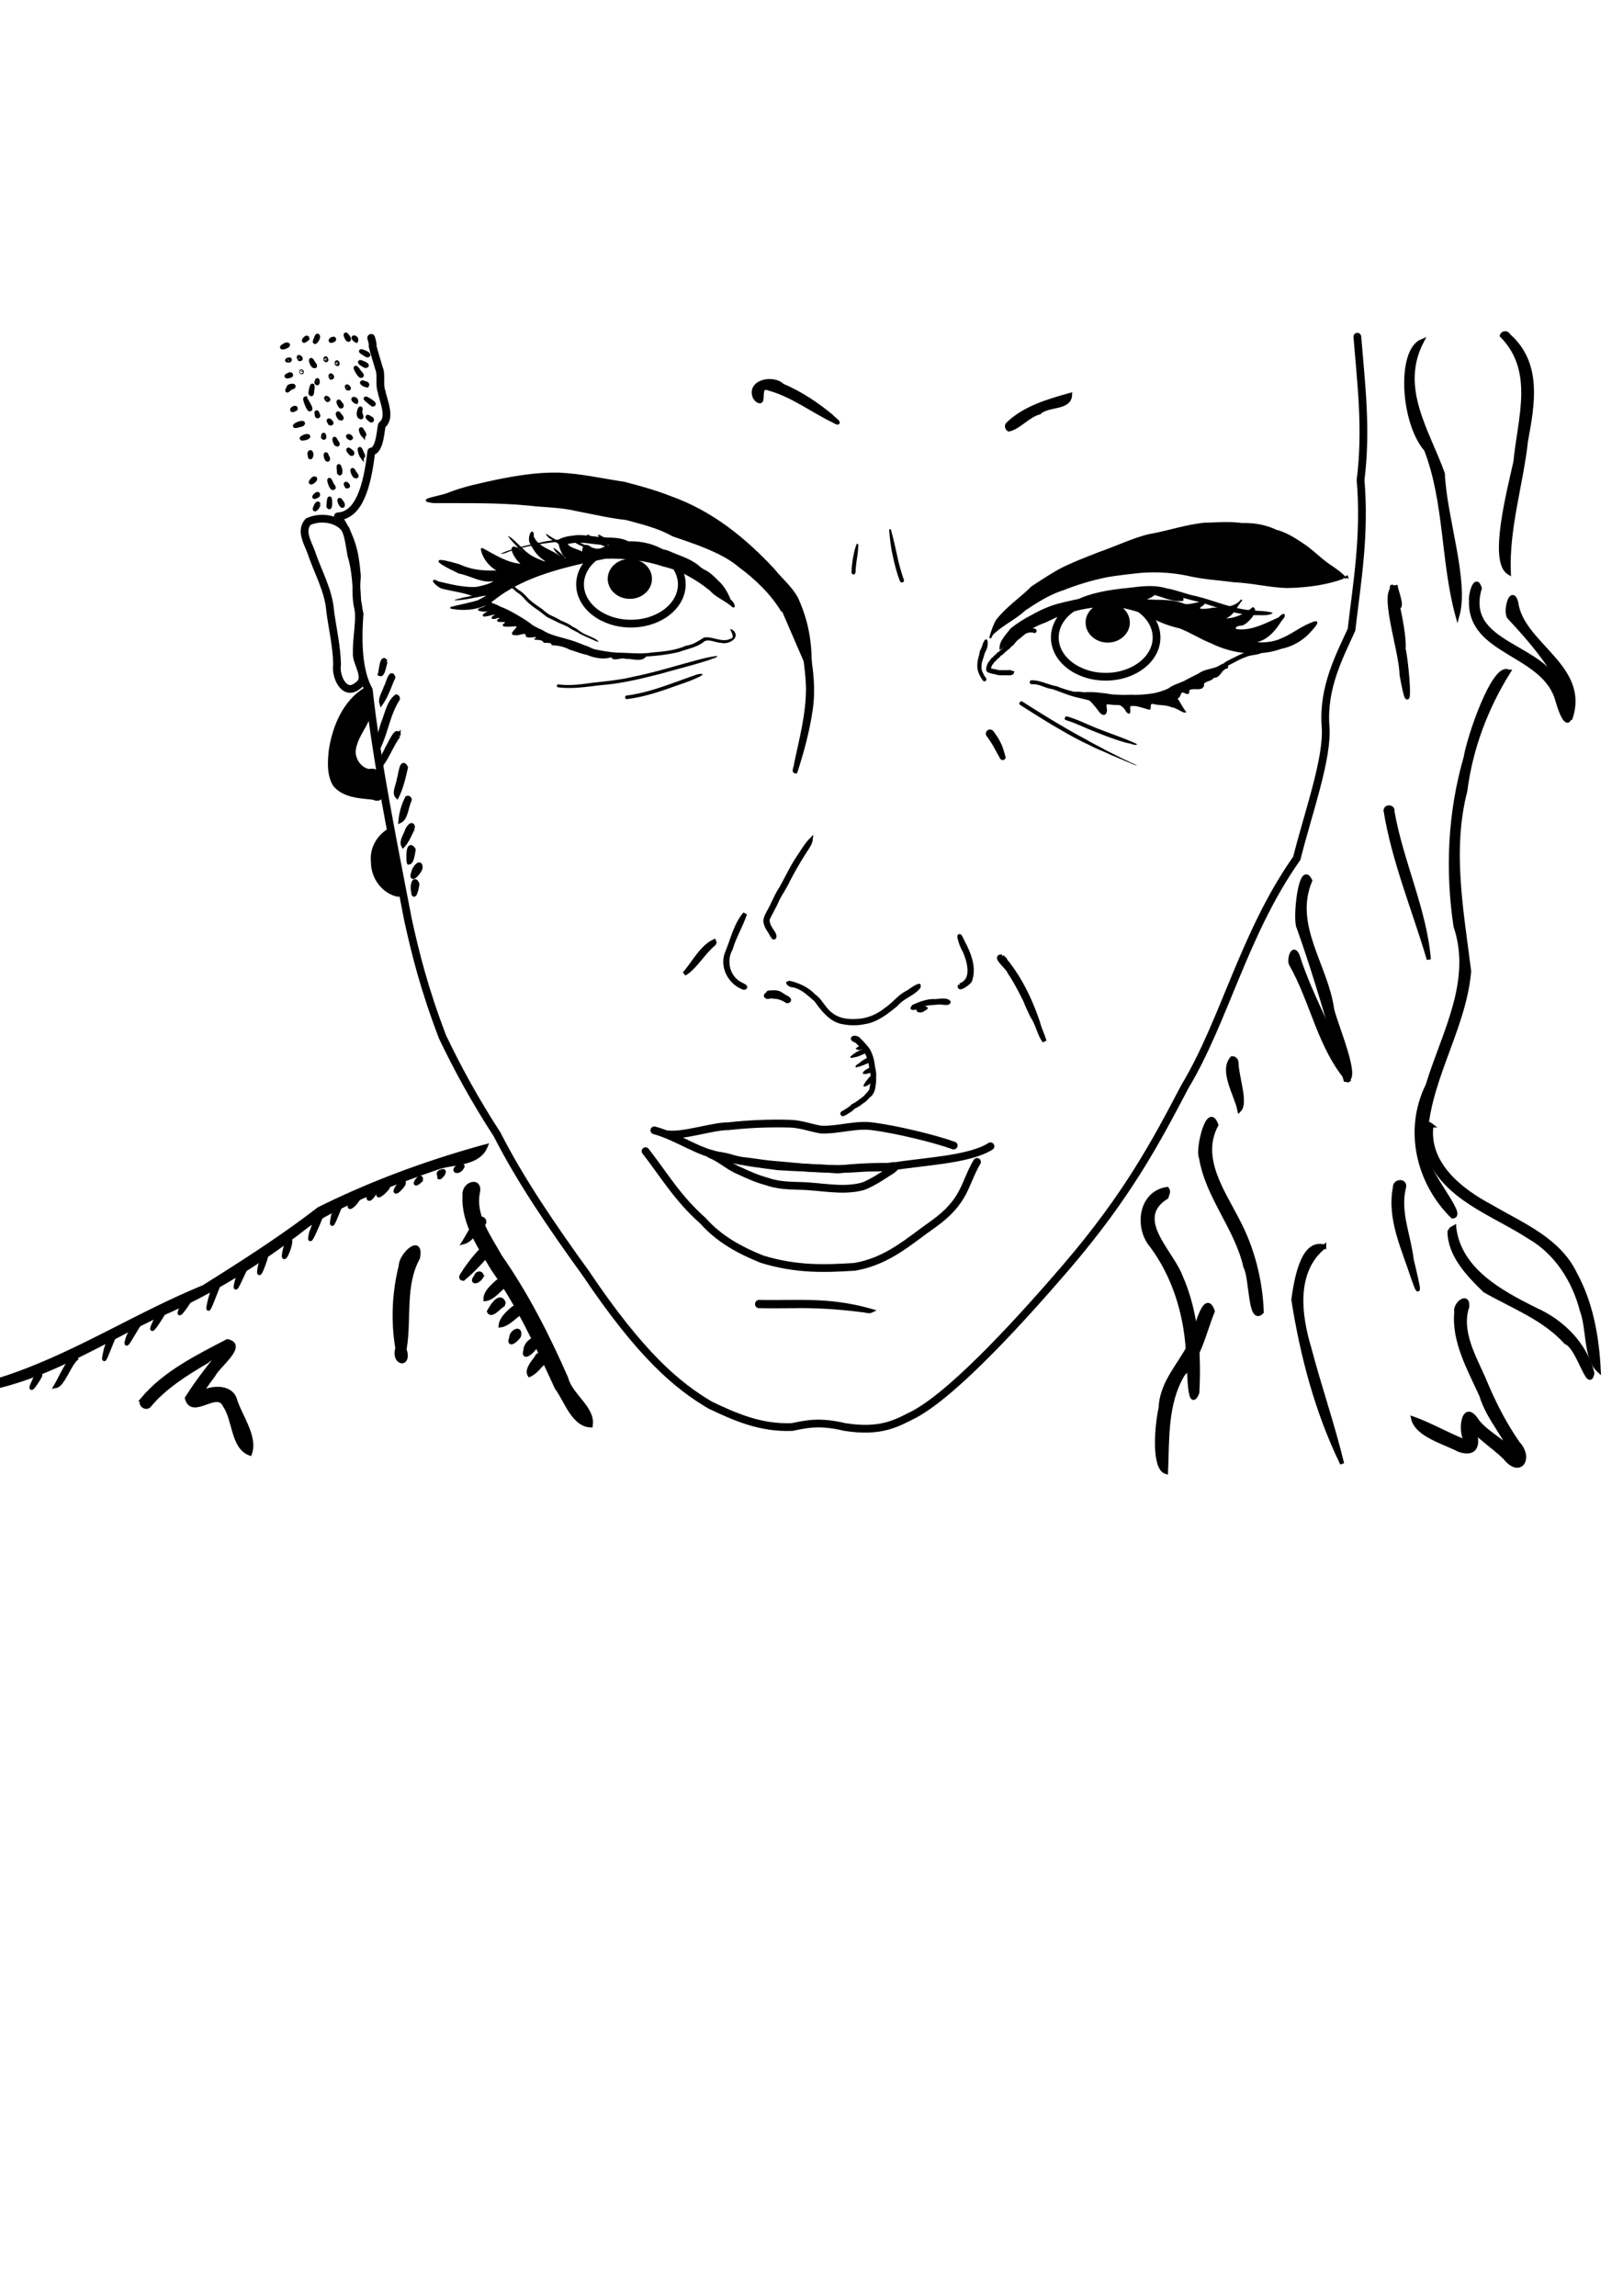 <svg xmlns="http://www.w3.org/2000/svg" width="210mm" height="297mm" viewBox="0 0 744.094 1052.362"><g transform="matrix(1.004 0 0 1.004 -2.289 -111.343)"><path d="M227.632 384.69c-5.438 4.275-12.996 5.06-19.636 3.703 4.104-1.09 8.451-1.829 12.568-3.095 9.622-4.764 1.155-2.926-2.556-2.634-4.065-1.539-8.635-2.102-12.884-3.12-2.488-.022-7.624-5.478-2.801-2.885 5.188 1.258 12.234 2.996 17.56 2.534 2.27-.367 8.5-1.874 8.222-3.469-5.463 1.468-10.846-2.362-16.18-3.303-20.403-9.798.042-3.556.042-3.556 6.436 2.913 11.953 3.104 18.86 2.73-3.83-.806-7.994-5.782-8.633-9.985-.302-1.324 11.476 7.771 19.046 6.943-2.84-.709-8.147-10.287-2.503-7.091 4.027 3.622 9.693 7.076 13.64 5.827-3.703-1.821-5.833-4.66-7.716-8.352-1.559-1.981 1.17-8.252 1.03-2.93 2.327 5.23 8.892 6.26 11.727 8.885 1.574.775 6.471 2.884 2.702-.021-1.783-1.997-5.198-11.929 1.569-4.91 1.715 2.141 5.35 1.892 6.898 3.65-.308-1.742-.03-4.84 2.923-3.052 2.713 3.173 8.656-.74 13.708-.502 7.4-.239 14.855.499 21.961 2.53 4.504 2.113 9.582 3.376 13.494 6.446 2.667 2.353 5.637 4.426 8.486 6.51 3.073 2.348 5 5.671 6.445 9.243 1.849 1.327 2.918 4.804.3 2.135-3.012-2.34-6.72-3.753-9.302-6.709-6.286-5.04-13.366-9.2-21.3-10.98-8.546-2.9-17.646-3.864-26.605-3.592-18.594 3.697-37.553 8.166-51.065 19.05z" fill-rule="evenodd" stroke="#000" stroke-width=".713"/><ellipse ry="17.908" rx="23.232" cy="377.718" cx="290.387" fill="none" stroke="#000" stroke-width="3.538"/><ellipse ry="8.784" rx="9.746" cy="375.175" cx="289.889" style="isolation:auto;mix-blend-mode:normal;solid-color:#000;solid-opacity:1" color="#000" overflow="visible" fill-rule="evenodd" stroke="#000" stroke-width=".713"/><path d="M230.993 363.617c6.628-2.917 13.842-4.048 20.854-5.65 9.262-1.34 18.682-2.166 28.032-1.223 7.325.366 14.324 2.785 21.463 4.252 4.33 1.387 8.529 3.167 12.838 4.643 3.455 1.251 6.417 3.403 9.559 5.243 2.468 1.042 4.938 3.435 6.413 5.063-1.278 2.668-3.727-2.732-5.834-3.157-4.065-2.157-7.738-5.05-12.167-6.49-5.123-1.578-9.902-4.173-15.235-5.043-6.236-1.456-12.43-3.319-18.88-3.529-6.735-.6-13.512-.212-20.218.474-6.607.517-13.14 1.753-19.561 3.39-2.186.196-6.062 2.69-7.264 2.027z"/><path d="M286.44 360.514c-3.93-.661-7.82-2.235-10.899-4.762-1.01-1.997 2.964.871 3.735 1.163 2.361 1.316 4.974 2.079 7.591 2.672.485.315.105 1.083-.428.927zM280.073 360.968c-3.352-1.21-6.845-2.61-9.414-5.146-1.38-2.508 2.466.82 3.332 1.18 1.96 1.627 5.394 1.823 6.784 3.666-.092.3-.44.412-.702.3zM277.313 362.864c-3.714.022-7.208-1.699-10.549-3.158-1.282-.625-4.555-2.557-3.777-3.637 4.027 2.921 8.725 4.96 13.639 5.787.727-.37 1.861.713.687 1.008zM268.942 364.201c-5.226-2.113-10.618-4.061-15.31-7.239-1.254-.68-3.448-3.604-.647-1.514 5.07 3.352 10.773 5.533 16.362 7.842.645.235.205 1.231-.405.911zM260.087 367.169c-1.415-2.223-4.49-3.88-5.13-6.248 2.386 1.545 4.77 3.56 6.142 6.028-.064.492-.765.628-1.012.22zM225.116 382.641c-5.143.741-10.188 2.365-15.414 2.358.8-.683 2.665-.724 3.785-1.223 3.911-.699 7.787-1.686 11.732-2.145.699.024.589 1.127-.103 1.01zM250.686 368.432c-2.68-1.077-5.465-2.056-7.777-3.84-2.414-1.825-4.425-4.105-6.536-6.255.477.432-.378-.523-.527-.657-.545-.36-.766-1.064-1.019-1.294-.339-.102-.74-.896-.122-.68.219.147.751.832.573.457.774.357 1.248 1.096 1.94 1.56.167.143.994.967 1.405 1.346 2.271 2.16 4.44 4.536 7.258 5.996 1.624.857 3.353 1.48 5.045 2.181.964.15.712 1.57-.24 1.186z"/><path d="M359.422 390.056c-4.91-8.255-12.594-15.454-19.567-20.513-7.85-6.919-22.608-11.404-30.368-14.113-6.487-3.73-14.004-5.482-21.21-7.466-7.586-.816-14.977-2.603-22.477-4.02-7.23-1.776-14.73-1.711-22.07-2.558-14.382-1.411-28.904-1.062-43.363-1.135-9.42-1.036 3.75-2.628 6.975-4.185 6.888-2.712 14.08-4.138 21.288-5.74 9.522-1.939 19.172-3.522 28.888-3.286 10.005.41 19.813 2.702 29.738 4.158 7.126 1.861 14.382 3.842 21.166 6.537 18.922 6.683 34.038 19.044 47.125 33.066 3.615 4.566 8.146 8.095 10.885 13.324 5.585 12.345 6.555 22.776 6.066 36.18" fill-rule="evenodd" stroke="#000" stroke-width=".713"/><path d="M235.539 377.083c1.31 1.224 2.554 2.608 4.118 3.498 1.505 1.035 2.771 2.353 3.967 3.716 1.717 1.547 3.593 2.897 5.505 4.195 1.643 1.089 2.99 2.624 4.818 3.415 1.496.682 2.99 1.383 4.39 2.253 1.872.842 3.832 1.575 5.429 2.9 1.854.647 3.174 2.176 4.94 3.005 2.118 1.19 4.562 1.77 6.5 3.302 1.276 1.168-1.512-.043-2.042-.295-1.959-.939-3.988-1.71-5.919-2.709-1.63-1.141-3.552-1.76-5.149-2.934-1.812-1.166-3.936-1.702-5.795-2.784a167.74 167.74 0 01-4.209-2.026c-1.88-1.403-3.666-2.933-5.659-4.188-1.647-1.277-3.342-2.543-4.685-4.146-1.043-1.34-2.45-2.364-3.844-3.312-.95-1.302-3.627-2.2-3.29-3.935.25-.26.697-.229.925.045z"/><path d="M226.193 385.088c2.407 3.441 5.55 6.196 9.2 8.248 7.734 5.498 16.84 8.605 25.872 11.216 7.572 1.546 15.067 3.782 22.8 4.321 5.378.025 10.77.805 16.117-.088 5.203-.419 10.584-.95 15.393-3.094 3.235-.389 5.61-2.181 8.23-3.739 4.02-.641 7.974 2.489 11.954.621 3.439-.634-2.503-6.334 1.437-3.809 3.43 3.511-2.532 6.66-5.768 5.61-2.62.004-6.122-2.368-8.224-.066-3.179 2.266-7.112 2.85-10.708 4.217-5.995 1.48-12.18 1.995-18.321 2.29-6.782-.336-13.668-.074-20.276-1.923-6.787-1.351-13.618-2.673-20.129-5.056-7.608-2.38-14.85-5.954-21.287-10.668-2.87-1.963-6.703-4.939-7.28-8.198.3-.279.767-.178.99.118z"/><path d="M296.936 409.74c-2.742.83-5.562.486-8.308.19-2.74-.465-5.547-.119-8.311-.521-3.212-.44-6.377-1.313-9.245-2.862-2.954-1.027-5.84-2.358-8.929-3.224-4.168-1.293-8.632-2.01-12.34-4.452-1.998-.906-4.112-1.758-5.8-3.275a76.396 76.396 0 00-6.512-4.063c-2.156-1.251-4.298-2.382-6.622-3.246-2.348-1.196-5.14-2.873-7.05-.353-1.14.88-4.895 1.253-1.51 1.756 1.51.31 4.26-.37 4.89-.55-1.1.858-4.575 2.212-4.06 2.868 1.82.219 5.7-1.623 6.151-.586-1.264.597-3.784 2.123-.726 1.623 1.114-.664 3.956-.301 1.59.681-2.64 1.654 5.676-.25 2.375 2.197-1.722 1.161 3.63.668 4.702.586 4.345-.247-3.543 4.203.258 4.012 1.9.486 5.27-1.951 5.221.783 1.386 1.015 6.816-1.052 4.14 1.323 1.504.227 2.974-.131 3.903 1.34 1.624.3 3.333-.326 3.742 1.162 2.845.138 5.658.755 8.12 2.086 2.628.732 5.052 1.822 7.694 2.312 3.514 1.477 7.626 2.262 11.325 1.028.527 2.285 4.381-.1 6.343.825 2.838-.231 6.597 1.46 8.818-.61.049-.343.092-.687.14-1.03zM615.72 374.79c-8.21 2.977-17.08 4.049-25.793 4.22-8.093-.264-15.999-2.281-24.087-2.609-6.855-.937-13.739-1.284-20.499-2.82-7.281-1.6-14.809-2.053-22.25-1.462-5.08.514-10.168 1.112-15.2 1.94a116.725 116.725 0 00-19.991 5.93c-6.33 1.982-12.209 5.705-17.734 9.414-4.556 4.227-10.412 6.774-14.835 11.192-2.37 5.068.77-4.674 2.146-6.517 4.507-5.826 10.8-9.943 15.958-15.107 4.197-2.795 8.5-5.593 12.93-8.079 5.842-2.986 11.932-5.26 17.978-7.658 7.549-2.595 14.671-6.083 22.441-8.083 8.524-1.45 16.813-4.35 25.441-5.235 5.715-.14 11.436-.642 17.145.14 5.365-.158 10.755.747 15.554 3.022 4.899 1.299 8.84 3.92 12.949 6.683 4.113 2.826 7.313 6.266 11.532 9.162 2.67 1.774 5.845 4.032 7.16 5.782 1.754-1.823.174.3 1.457-.09" fill-rule="evenodd" stroke="#000" stroke-width=".713"/><path d="M451.048 421.508c-1.08-1.575-2.03-3.297-2.396-5.188-.244-1.916.018-3.869.566-5.712.33-1.125.354-2.346.958-3.38.538-.977.743-2.084 1.189-3.102.345-.516.659-1.53 1.454-1.252.566.401.455 1.266.484 1.903-.018 1.064-.222 2.127-.735 3.068-.361.73-.753 1.454-.892 2.266a63.414 63.414 0 01-.812 2.545c-.296.988-.41 2.013-.397 3.042-.008 1.24.621 2.371 1.185 3.437.285.73 1.132 1.283 1.043 2.12-.133.707-1.166.954-1.579.345l-.068-.092z"/><path d="M459.048 407.039c3.082-1.34 5.596-4.866 9.093-6.678 3.848-1.866 7.188-4.144 11.318-5.515 3.426-1.601 5.33-2.715 9.16-3.87 6.093-2.236 12.657-3.261 19.11-3.52 6.068-.113 11.948 1.728 17.631 3.563 4.78 3.03 10.127 5.194 15.73 6.456 4.92 1.885 9.333 4.838 14.248 6.752 5.306 2.626 11.023 4.21 16.923 4.62 5.035.174 10.148-.282 14.885-2.023 4.523-.878 8.653-3.1 12.038-6.216 1.833-2.035 7.815-7.93 1.471-4.909-4.807 1.966-8.743 5.281-13.55 7.137-3.458 1.695-10.02 2.222-12.107 1.172 5.746-.94 9.247-5.17 12.226-9.85 2.45-2.56 1.487-3.807-.802-1.127-5.576 2.478-11.348 5.688-17.6 5.593-4.308.139-2.89-2.476.557-2.475 2.5-.684 7.449-6.38 5.078-7.678-3.418 2.729-7.461 4.894-11.941 5.104-2.243-.359-5.433-.311-1.346-.527 4.149-.581 6.035-6.298 8.136-8.247-3.182 3.957-8.671 3.768-13.247 3.896-2.3.61-9.596 1.336-4.37-1.768 2.196-2.799-6.547 1.262-9.03-.152-5.506-2.21-11.511-1.405-17.305-1.918-3.134.124 4.252-1.188 4.328-3.512 3.113-3.883-5.133 1.98-7.055 1.177-7.736.091-15.484.549-23.175 1.476-4.628.583-9.274 1.684-13.802 2.821-4.194 1.151-8.094 2.875-11.87 5.03-3.584 1.827-6.818 3.856-9.749 6.207-1.882 2.552-5.122 5.543-4.983 8.98z" fill-rule="evenodd" stroke="#000" stroke-width=".713"/><path d="M484.831 389.445c3.15-2.774 7.304-3.811 11.02-5.541 7.694-3.189 16.08-4.033 24.289-4.897 4.964-.638 10.08-.974 14.934.53 4.569.746 8.836 2.67 13.389 3.529 8.578 2.097 16.76 5.948 25.685 6.51 3.126.357 6.34.142 9.367 1.132-1.532 1.395-4.86 1.014-7.12 1.05-9.303.208-17.937-3.569-26.703-6.08-4.38-.985-8.697-2.228-12.981-3.544-3.823-.76-7.652-1.868-11.592-1.338-7.157.66-14.38 1.195-21.402 2.809-5.106 1.066-9.82 3.312-14.643 5.205-1.052.446-5.618 4.514-4.243.635z"/><ellipse cx="507.179" cy="401.965" rx="23.232" ry="17.908" fill="none" stroke="#000" stroke-width="3.538"/><ellipse style="isolation:auto;mix-blend-mode:normal;solid-color:#000;solid-opacity:1" cx="508.107" cy="395.142" rx="9.746" ry="8.784" color="#000" overflow="visible" fill-rule="evenodd" stroke="#000" stroke-width=".713"/><path d="M474.347 399.865c-.916-.339-1.751-.256-2.677-.052-.495.16-.978.354-1.393.67-.345.37-.78.632-1.154.966-.336.33-.716.604-1.097.876-.252.222-.514.43-.784.631-.237.167-.43.387-.64.586-.235.207-.441.44-.634.686-.212.292-.427.58-.653.86-.231.372-.65.541-.956.827-.218.223-.435.447-.66.664-.166.147-.275.303-.428.466-.229.269-.551.42-.833.622-.192.118-.335.292-.494.45-.236.236-.514.425-.78.628-.194.214-.397.421-.605.624-.3.298-.643.55-.995.784-.224.136-.43.284-.59.49-.232.342-.53.628-.85.885-.186.13-.371.257-.526.423-.13.16-.243.329-.38.484-.201.224-.473.36-.697.556-.068.042-.204.225-.212.236-.076.137-.19.267-.263.4.013.06-.365.498-.537.7a2.097 2.097 0 00-.246.406c-.12.217-.208.446-.292.678-.037.09-.062.205-.076.293a2.872 2.872 0 01-.12.43c.028-.128.019-.077.02.033-.004.09-.001.178.007.267.02.06.016.123.019.185.006.38-.178-.391-.258-.613-.05-.039.058.001.126.022.263.084.534.144.803.204.273.06.545.123.82.175.15.01.297.043.445.07.17.009.326.048.498.083.256.113.19.062.355.112.11.031.22.058.332.063.162.02.32.066.48.088.17.016.34.05.512.051.265-.003.53-.008.794-.006a339.761 339.761 0 001.873.001c.301.002.601-.022.902-.022.32.004.64 0 .96 0 .304-.02.57.15.857.188.21.12.06.03.438.29.532-.33.998.422.466.751-.116.671.052.412-.479.794-.401.182-.84.325-1.281.36-.32 0-.64-.004-.96 0-.302 0-.602-.025-.903-.023h-.725l-1.151.001a11.01 11.01 0 01-.903-.026 6.854 6.854 0 01-.736-.079c-.118-.02-.404-.06-.43-.098-.231-.042-.465-.08-.689-.154-.111-.032-.403-.121-.404-.158.553.076-.072.013-.197-.01-.164-.03-.258-.058-.428-.07a7.68 7.68 0 01-.993-.234c-.318-.092-.64-.167-.956-.265-.319-.113-.632-.238-.888-.47-.275-.267-.488-.625-.482-1.024.003-.06-.001-.123.018-.18.01-.103.01-.207.008-.31.01-.21.006-.424.074-.626.155-.469-.006.13.04-.067a4.16 4.16 0 01.19-.748c.111-.32.239-.632.393-.933.15-.293.318-.576.533-.826.662-.773-.087.245.237-.242.09-.174.193-.361.316-.503.188-.32.427-.6.709-.843.162-.135.335-.255.505-.378.07-.087.265-.372.405-.51.234-.24.489-.453.77-.637.219-.177.396-.402.591-.607.298-.298.609-.577.972-.795.246-.173.505-.332.713-.554.275-.267.529-.556.825-.8.187-.136.399-.235.559-.402.243-.25.49-.495.783-.689.171-.117.358-.21.514-.341.176-.182.324-.39.518-.555.26-.235.518-.474.79-.696.232-.187.49-.322.678-.545.219-.27.422-.55.628-.829.251-.328.524-.635.831-.912.27-.261.528-.54.84-.753.28-.202.54-.425.806-.645a7.78 7.78 0 00.961-.773c.427-.352.875-.674 1.274-1.06.65-.46 1.38-.759 2.145-.976 1.213-.267 2.39-.34 3.585.071 1.35.342.866 2.25-.483 1.908zM473.564 421.48c4.025.025 7.287 2.099 11.23 2.71 4.083 1.727 8.41 2.66 12.72 3.683 5.8.94 11.505 2.775 17.454 2.378 7.395.513 14.957-.14 21.91-2.825 2.531-2.366 6.59-2.949 8.075-4.448 2.28-2.373 6.217-4.142 8.613-4.985 3.372-.872 4.795-3.358 7.527-4.196.484-.752 4.152-2.383 6.42-3.546 3.677-1.738 7.994-3.391 12.076-2.708-.824 2.699-5.789 2-8.315 3.319-3.087.99-5.829 2.864-8.71 4.122-2.263 1.507-1.235-.07-2.893 1.955-2.698 2.147-6.059 2.995-9.107 4.589-2.836 1.346-4.242 3.43-5.881 4.464-3.69 1.092-6.303 4.328-10.21 4.918-6.876 2.16-14.125 2.221-21.257 1.868-6.192.141-12.134-1.86-18.102-3.221-4.254-.872-8.175-2.632-12.237-4.035-4.1-.577-5.466-2.365-9.542-2.241-1.262-.068-1.008-2.053.229-1.801z"/><path d="M490.161 427.566c2.584 1.35 6.128-.68 8.363 1.665 2.03 1.422 3.728 3.584 5.346 5.619 1.044 1.812 3.17 3.464 3.561.42-.309-2.068-.725-4.594 2.346-3.73 2.998.057 5.753 1.367 6.999 4.086 2.158 2.285.828-1.12 1.383-2.577 2.818-.75 6.13.863 8.962 1.507.7.215-.513-3.643 2.04-2.519 2.75.628 5.689.216 8.298 1.477 2.032.092 4.959 2.571 5.95 2.376-1.45-1.992-2.63-4.432-4.012-6.325 2.392-.026 1.1-4.194 4.037-2.5 1.825.847 1.496.097 1.617-1.27 2.008-1.472 5.92.57 6.687-1.908-.523-2.463 3.65-1.946 4.667-3.896 3.109.234 3.296-3.882 6.224-4.217.928-2.088-3.15-.878-4.398-.151-2.737 1.127-6.072 1.23-8.464 3.08-2.3 1.175-4.603 2.275-6.853 3.528-2.339 1.038-4.973 1.758-6.976 3.324-2.282 1.078-4.715 1.792-7.188 2.289-3.36.436-6.736.805-10.134.601-2.772.188-5.546.031-8.295-.13-4.36-.672-8.759-1.336-13.176-.997-2.317-.471-4.69-.238-6.984.248z" fill-rule="evenodd" stroke="#000" stroke-width=".713"/><path d="M257.356 423.381c5.047.63 10.11.018 15.107-.72 6.437-.713 12.906-1.303 19.215-2.845 10.891-2.191 21.453-5.69 32.218-8.383 1.978-.423 3.977-.889 5.993-1.038-.29.949-2.327 1.083-3.228 1.644-7.236 2.394-14.658 4.178-21.979 6.293-8.937 2.275-17.94 4.544-27.158 5.3-6.83.697-13.75 2.006-20.611 1.023-.664-.347-.302-1.409.443-1.274zM288.467 428.451c10.82-1.407 20.895-5.77 31.14-9.26 1.176-.656 5.439-1.206 2.337.533-4.485 2.272-9.366 3.65-14.072 5.402-6.345 2.212-12.83 4.214-19.525 4.955-.886-.198-.795-1.555.12-1.63zM489.613 438.01c5.376 1.535 10.302 4.268 15.556 6.148 5.478 2.161 11.128 3.969 16.426 6.533-.897.817-2.998-.435-4.345-.504-5.908-1.53-11.572-3.87-17.23-6.128-3.699-1.527-7.308-3.304-11.16-4.421-.833-.546-.215-1.904.753-1.628zM469.243 431.277c9.534 6.082 19.176 12.016 29.164 17.327 2.913 1.807 6.064 3.177 9.01 4.924 3.232 1.488 6.317 3.264 9.578 4.693 1.47.795 3.22 1.372 4.547 2.243-1.541-.386-3.153-1.284-4.728-1.843-2.368-.985-4.741-2.075-7.107-2.979-3.245-1.63-6.707-2.78-9.89-4.546-6.13-2.764-11.933-6.21-17.724-9.622-4.65-2.817-9.252-5.71-13.834-8.635-1.133-.604-.05-2.323.984-1.562zM391.11 372.134c.126-3.481.66-6.95 1.5-10.328.28-.846.54-1.7.836-2.54 1.298-.572.545 1.709.67 2.443-.205 2.748-.79 5.459-1.011 8.209-.221.994.128 2.176-.482 3.03-.61.531-1.627.005-1.513-.814zM413.225 376.164c-1.7-4.29-2.696-8.818-3.663-13.319a80.947 80.947 0 01-1.23-10.15c.996-.95 1.006 1.402 1.31 2.019 1.13 4.167 1.938 8.41 2.936 12.608a83.351 83.351 0 002.49 8.409c.214 1.15-1.505 1.56-1.843.433zM418.976 569.65c3.179-1.32 6.429-2.716 9.937-2.612 2.433.034 6.199-1.089 7.536 1.229-.497 2.575-3.995.904-6.01 1.304-2.58.23-5.215.202-7.602 1.374-1.588 1.205-6.87 2.051-3.861-1.295z"/><path d="M421.764 570.793c1.902-1.32 6.519-.023 2.663 1.613-1.516 1.579-5.397.49-2.663-1.613zM362.96 558.71c4.271 1.03 8.405 2.871 11.455 6.104 3.346 2.315 4.8 6.442 8.206 8.75 3.688 2.805 8.667 2.881 13.08 2.318 3.955-.59 7.575-2.319 10.666-4.828 3.556-2.332 6.043-5.977 9.926-7.844 1.69-.985 7.46-5.715 6.278-1.27-2.743 3.566-7.482 4.671-10.334 8.129-4.522 3.713-9.327 7.6-15.313 8.455-3.678.764-7.599.582-11.237-.31-5.155-1.543-8.483-6.087-11.515-10.222-2.995-2.49-5.792-5.425-9.76-6.3-1.987.146-5.057-2.708-1.452-2.982zM386.682 618.258c1.63-.927 3.296-1.858 4.598-3.233.917-.454 2.176-1.127 3.226-2.066.936-.557 2.23-1.664 2.497-1.91.74-1.147 2.145-1.821 2.342-3.315.275-1.485.508-2.971.416-4.492.09-1.551-.099-3.064-.498-4.555-.37-2.186-.759-4.402-1.79-6.396-.53-1.365-1.789-2.21-2.498-3.45-.463-.276-1.91-1.58-2.413-2.526.258.591.922.954-.038.47-.552-.139-2.567-1.203-1.347-2.482.624-.914 2.678-.407 2.718-.185.912.076 1.492 1.295 1.564 1.145 1.156 1.095 2.166 2.298 3.214 3.497 1.921 2.516 2.764 5.677 3.144 8.774.19 1.562.734 3.079.554 4.673-.054 1.302.11 2.988-.257 4.062-.106 2.039-.752 4.224-2.45 5.5-.666.535-1.786 2.142-3.18 2.798a16.012 16.012 0 01-3.887 2.483c.112-.009-1.6 1.535-2.409 1.918-1.185.571-3.163 2.6-4.117.74-.213-.56.089-1.19.611-1.45z"/><path d="M395.081 590.256c-.842.113-2.948-.281-1.416-1.154.58-.336 1.288-1.059 1.934-.406.52.511.218 1.465-.518 1.56z"/><path d="M398.285 591.495c-2.093.675-3.975 1.993-6.216 2.194-.846.442-2.398.09-1.005-.739 1.451-1.377 3.21-2.367 5.11-2.981.987-.794 3.357-.936 2.824.915-.13.298-.41.509-.713.61zM399.864 595.634c-2.117 1.186-4.428 2.114-6.786 2.627-.657-1.039 1.591-1.765 2.193-2.548 1.276-.91 2.617-1.84 4.14-2.257 1.229-.08 1.622 1.744.453 2.178zM401.31 603.939c-1.149 1.261-2.386 2.583-4.108 2.999-1.523.247.225-1.846.563-2.421.856-.996 2.356-3.647 3.731-1.92.252.428.14.985-.187 1.342zM400.44 600.385c-1.259.534-2.776 1.046-4.095.8-.296-1.313 1.803-2.094 2.788-2.756 1.499-1.146 3.097 1.161 1.306 1.956z"/><path d="M341.94 561.87c-6.23-2.252-10.107-9.377-7.753-15.755 2.603-6.063 3.945-12.932 8.297-18.053-1.702 5.234-4.893 10.399-6.486 15.917-3.153 5.486-1.447 13.062 4.236 16.107.333.256 3.694 1.57 1.706 1.785zM440.73 560.752c6.73-2.48 4.062-11.114 1.905-16.039-1.668-2.392-3.711-10.54-.76-3.88 2.747 5.23 5.463 11.513 3.462 17.4.215 1.002-5.916 5.229-4.607 2.519zM353.516 564.049c1.265-.069 2.553-.212 3.806.047 1.222.304 2.181 1.173 3.248 1.79.662.346 1.347.7 1.88 1.231.55.61-.612 1.168-1.046.697-1.035-.72-2.233-1.163-3.422-1.555-.957-.259-1.962-.216-2.932-.408-.789-.2-1.55.22-2.34.2-.312.048-.307-.301-.593-.344-.324-.415.273-.552.415-.804.855.001 1.685-.414 2.544-.22.994.193 2.02.176 3.006.405 1.142.322 2.253.771 3.296 1.337.237.226 1.049.431.843.793-.351.004-.96.365-.697.528-.764-.591-1.675-.944-2.442-1.53-.556-.383-1.12-.774-1.74-1.042-1.178-.35-2.419-.176-3.625-.133-.592.209-1.003-.725-.38-.954a.639.639 0 01.179-.038zM355.049 538.522c-.674-2.065-2.426-3.579-2.956-5.718-.833-2.006.364-3.823 1.234-5.551 1.937-3.45 3.323-7.186 5.489-10.507 2.792-4.873 5.092-10.03 8.265-14.683 1.717-2.509 3.214-5.203 5.326-7.41-.158 1.241-1.223 2.749-1.962 3.94-3.234 4.958-6.226 10.07-8.867 15.367-1.585 3.149-3.715 5.999-5.04 9.283-1.18 2.407-2.488 4.757-3.672 7.157-.379 2.497 1.34 4.537 2.536 6.528.54.53.949 2.901-.353 1.594z" fill="none" stroke="#000" stroke-width="1.854"/><path d="M349.053 705.317c12.624.273 25.334-.714 37.87 1.237a98.538 98.538 0 0113.05 2.816c-.969.464-2.785-.306-4.065-.29-10.51-1.368-21.112-2.049-31.711-1.835-5.159.008-10.323.113-15.477-.04-1.167-.264-.839-2.025.333-1.888zM371.978 412.705c1.13 7.389 1.609 14.949.464 22.368-1.41 9.524-3.903 18.862-6.881 28.007-.989.116.3-2.444.226-3.291 2.382-11.377 5.445-22.76 5.471-34.46-.083-4.266-.559-8.522-1.09-12.739.202-.993 1.727-.878 1.81.115zM455.072 445.221c2.148 2.655 3.852 5.7 4.764 9.001.23.808.484 1.613.708 2.42-.124.727-.911.234-.976-.27-1.922-3.412-3.65-6.967-6.082-10.056-.434-.694.344-1.649 1.111-1.388.181.053.342.16.475.293zM328.253 541.823c-4.74 3.895-8.91 11.171-13.44 13.637 4.188-4.858 7.982-12.235 13.549-14.78l.2.544-.309.599zM459.859 547.647c7.653 8.655 12.779 19.35 16.468 30.22.681 2.874 2.13 5.538 2.896 8.357-2.174-2.568-3.176-7.957-5.517-11.29-1.176-2.407-4.804-10.373-1.61-3.905-1.783-3.657-5.564-11.533-8.89-16.295-.166-1.685-7.806-7.44-3.347-7.087z" style="isolation:auto;mix-blend-mode:normal;solid-color:#000;solid-opacity:1" color="#000" overflow="visible" stroke="#000" stroke-width="1.854"/><path d="M622.096 264.624c1.705 21.267 4.409 42.093 1.478 65.412 2.125 25.508-1.603 46.51-4.152 68.419-5.591 12.188-13.076 26.403-11.858 43.782 1.276 14.544-7.85 39.447-13.108 60.498-24.189 34.337-32.984 74.148-51.05 104.16-13.045 24.847-26.057 49.677-54.578 82.865-17.753 20.629-49.535 56.187-68.777 66.705-8.033 4.045-15.177 8.616-32.046 5.937-11.644-2.796-17.68-1.273-24.02.015-14.407.578-26.001-4.579-37.45-10.033-14.816-8.76-31.428-22.466-56.746-60.144-15.212-21.06-29.698-42.16-40.54-63.454-10.272-15.802-18.189-30.43-24.885-44.448-8.46-22.163-12.394-38.196-15.769-53.472-6.951-36.138-14.395-72.86-17.904-104.93-4.355-7.76-5.346-19.9-4.213-34.805-1.77-5.793-1.648-11.506-1.199-17.206-.788-7.838-1.061-15.372-8.708-27.265 9.403-.537 13.331-12.909 15.256-29.61 4.38-.407 4.285-11.97 4.967-12.235 4.28-3.27.353-11.397-.266-15.18-1.244-3.2.132-7.665-1.225-10.702-.957-3.373-2.057-6.694-2.874-9.95.177-1.103-.368-2.776-.65-3.82" fill="none" stroke="#000" stroke-width="3.538" stroke-linecap="round" stroke-linejoin="round"/><path d="M297.063 636.47c8.32 10.66 14.68 21.637 26.22 31.778 7.432 8.403 16.856 13.46 26.879 17.512 16.115 4.978 29.3 4.309 42.424 3.524 15.406-2.68 25.14-12.063 35.72-19.398 15.051-10.724 14.183-18.517 20.117-28.517" fill="none" stroke="#000" stroke-width="3.538" stroke-linecap="round" stroke-linejoin="round"/><path d="M301.085 626.96c10.875 2.947 20.365 10.45 30.8 11.778 8.313 2.606 17.051 3.492 25.652 4.646 9.107.616 18.242.653 27.321 1.467 8.13-1.022 16.294-1.28 24.47-1.256 12.953-2.341 35.558-3.033 45.237-9.358" fill="none" stroke="#000" stroke-width="3.538" stroke-linecap="round" stroke-linejoin="round"/><path d="M326.675 637.916c4.777 1.831 8.452 5.583 13.197 7.48 4.07 1.894 8.16 3.735 12.512 4.887 4.848 1.76 10.017 1.93 15.113 2.053 9.49.15 19.229 2.695 28.567.253 4.153-1.283 11.642-6.425 11.642-6.425 1.65-.897 5.541-3.627 1.484-2.751-4.532.866-9.18.333-13.76.771-6.085.49-12.182.519-18.278.222-7.608-.25-15.16-1.245-22.745-1.812-4.696-.446-9.333-1.327-14.032-1.774-3.224-.489-6.595-2.268-9.906-1.984-1.828-.39-5.328-2.053-3.794-.92zM306.674 628.753c7.768 1.06 20.78-3.71 28.258-3.669 9.237-1.05 18.565-1.416 27.85-1.165 4.899.075 9.515 1.859 14.257 2.69 8.15.382 16.143-2.69 24.32-1.389 9.918 1.32 26.976 5.294 36.418 8.675M160.14 352.622c-3.65-5.183-11.763-6.099-17.143-3.513-3.697 4.079-.173 9.62 1.396 13.877 2.982 9.057 8.054 17.536 8.693 27.252 1.124 8.043 2.968 15.971 3.114 24.136-.875 5.067 3.153 14.614 9.268 9.711 5.744-3.61-.766-10.256-.278-15.261-.167-7.8 2.125-15.521.245-23.285-.458-7.055-.566-14.179-2.682-20.992-.73-3.994-1.172-8.098-2.612-11.925z" fill="none" stroke="#000" stroke-width="3.538" stroke-linecap="round" stroke-linejoin="round"/><path d="M1.949 740.905c32.771-10.246 61.669-29.438 93.316-42.363 17.949-11.252 35.864-22.71 52.62-35.638 24.34-12.097 49.975-21.49 76.177-28.66-3.405 8.351-14.61 7.173-21.949 9.72a601.12 601.12 0 00-26.785 9.9c-11.115 5.055-22.687 9.666-32.774 16.564-21.355 16.752-44.552 31.316-69.659 41.752-23.512 11.177-45.945 25.405-71.487 31.64-1.188-.658-.861-2.763.54-2.915z" style="isolation:auto;mix-blend-mode:normal;solid-color:#000;solid-opacity:1" color="#000" overflow="visible" stroke="#000" stroke-width="1.854"/><path d="M169.177 425.002c-9.904 5.846-14.73 17.454-16.399 28.384-.57 5.348-.96 11.408 1.978 16.143 4.358 5.222 11.567 5.49 17.8 6.118 4.817 2.264 5.862-3.867 4.808-7.257-.207-3.605-2.537-6.928-6.503-6.029-3.987-.59-6.978-5.125-6.45-9.074.903-7.536 8.347-13.093 7.246-21.054-.3-2.569-1.802-4.77-2.48-7.231zM179.027 489.973c-4.685 3.122-7.645 8.629-7 14.31-.111 6.764 4.2 13.355 10.745 15.412 5.8 1.784 1.661-6.137 1.898-8.998-.776-5.61-.122-11.765-2.945-16.856-.9-1.25-2.641-2.172-2.698-3.868z" fill-rule="evenodd" stroke="#000" stroke-width=".713"/><path d="M347.292 292.941c-4.016-7.5 7.719-10.414 12.244-6.004 8.238 3.484 15.823 8.54 22.659 14.237-3.2-2.356 6.476 5.081.812 1.863-9.91-4.77-18.854-11.785-29.567-14.71-6.166-2.57-.669 9.544-6.148 4.614zM462.521 304.498c7.73-7.431 18.338-10.448 28.393-13.276-.242 6.352-10.152 4.19-13.99 7.974-5.246 1.34-9.26 6.783-13.977 7.794-.805-.506-1.196-1.77-.426-2.492zM651.6 266.614c-11.171 21.367 2.464 40.852 9.539 60.532.855 20.177 11.099 49.03 6.672 64.811-6.765-24.805-5.053-51.773-14.336-75.826-10.757-12.279-12.613-45.033-1.875-49.517h0zM678.018 379.459c-7.882 26.494 30.442 25.476 37.1 46.684 6.88 9.93 3.617 22.779-1.593 4.812-5.786-22.225-40.42-21.44-39.513-45.895-.455-1.87 1.992-12.057 4.006-5.601z" style="isolation:auto;mix-blend-mode:normal;solid-color:#000;solid-opacity:1" color="#000" overflow="visible" stroke="#000" stroke-width="1.854"/><path d="M694.635 385.848c2.4 19.487 33.263 29.285 24.655 53.43-1.416-17.2-15.277-32.926-27.654-46.37-2.452-2.005.72-14.596 3-7.06zM691.024 263.979c14.637 12.763 11.188 31.356 8.106 48.059-2.22 20.156-8.672 39.75-7.87 60.29-8.283-5.188-.038-36.735 3.033-50.598 1.887-19.94 9.68-41.511-6.228-57.628.39-1.29 2.456-1.475 2.959-.123zM691.164 417.569c-10.324 16.511-17.322 35.08-19.765 54.41-7.028 27.17-1.624 55.176 1.753 82.386-2.425 27.78-20.733 52.04-19.933 80.262-2.412 9.579 19.01 31.332 12.355 31.68-15.756-15.574-21.433-39.517-11.381-59.882 7.15-23.53 21.283-47.38 12.74-72.663-3.85-25.687-2.601-51.96 4.6-76.928 1.523-9.514 13.031-43.195 19.63-39.265z" style="isolation:auto;mix-blend-mode:normal;solid-color:#000;solid-opacity:1" color="#000" overflow="visible" stroke="#000" stroke-width="1.854"/><path d="M655.941 624.733c-2.29 17.539 13.345 29.727 27.119 37.014 14.176 8.313 30.959 14.983 38.498 30.761 7.33 13.458 10.034 28.905 10.78 44.062-6.253-5.683-4.487-18.892-7.73-27.416-3.52-13.63-11.56-26.352-23.993-33.514-16.546-10.765-38.597-17.633-46.341-37.65-1.158-2.06-4.477-18.03 1.667-13.257z" style="isolation:auto;mix-blend-mode:normal;solid-color:#000;solid-opacity:1" color="#000" overflow="visible" stroke="#000" stroke-width="1.854"/><path d="M666.317 671.257c2.333 19.565 21.325 29.662 37.114 37.567 12.18 5.366 22.736 15.853 25.977 28.975-1.566 8.813-6.346-11.946-12.03-14.032-10.066-11.139-24.447-16.415-37.108-23.673-7.384-7.171-15.955-16.034-16.08-26.847l.774-1.22 1.353-.77h0zM606.962 680.037c-13.973 11.3-11.365 31.28-6.755 46.507 4.631 17.636 10.66 34.883 14.943 52.605-11.455-23.518-18.216-49.142-22.271-74.88 1.083-7.439 3.8-27.333 14.083-24.232zM600.58 512.948c-8.639 20.382 7.335 38.972 10 58.744 1.841 7.755 12.75 32.86 6.144 32.255-6.764-23.307-13.27-46.747-21.434-69.615-1.976-2.957.797-30.802 5.29-21.384z" style="isolation:auto;mix-blend-mode:normal;solid-color:#000;solid-opacity:1" color="#000" overflow="visible" stroke="#000" stroke-width="1.854"/><path d="M594.914 547.48c6.307 19.655 17.32 37.43 23.419 57.164-13.519-15.278-16.645-36.307-26.582-53.65-.972-2.134 1.024-9.063 3.163-3.515zM638.136 481.394c3.922 22.605 14.875 45.3 16.604 67.533-6.666-22.594-15.972-44.727-19.748-67.969.103-2.205 3.645-1.714 3.144.436zM638.728 386.984c-3.778-24.042 5.432 11.238 4.482 20.044 2.047 9.735 3.583 37.153-.918 11.919-.118-11.058-10.196-39.364-2.657-40.033.212 1.6 4.673 12.623-.907 8.07zM557.708 624.492c-7.99 14.956 2.796 30.07 9.484 43.135 6.947 12.934 10.72 27.608 11.26 42.255-5.617 5.728-4.596-15.705-7.47-20.59-3.981-17.815-17.397-31.904-20.288-49.984-1.78-3.074 3.238-25.25 7.014-14.816zM534.936 657.447c-15.627 9.754 2.058 24.77 6.362 35.922 7.394 16.627 8.708 35.399 7.728 53.353-4.262 10.343-3.533-15.346-4.366-20.076-1.195-16.768-6.344-33.33-16.404-46.931-7.203-8.29-5.256-24.158 6.926-25.98 1.055.97.02 2.662-.246 3.712z" style="isolation:auto;mix-blend-mode:normal;solid-color:#000;solid-opacity:1" color="#000" overflow="visible" stroke="#000" stroke-width="1.854"/><path d="M556.077 709.555c-4.003 9.882-5.915 20.848-13.623 28.773-8.055 13.406-7.054 29.66-7.721 44.625-5.87-1.796-4.28-21.226-2.458-29.18.399-12.308 9.806-20.619 14.476-31.12 1.046-2.532 5.753-23.545 9.326-13.098zM643.343 653.279c-2.683 10.92 2.308 21.817 3.559 32.62 1.137 5.015 5.487 22.391.612 8.336-4.259-13.137-10.995-26.858-8.285-40.97-.272-3.482 5.264-3.657 4.114.014zM672.295 707.447c-3.766 11.134 3.04 22.817 7.497 32.91 4.242 10.341 9.236 20.283 15.63 29.476 6.343 6.805 1.027 15.231-5.911 6.574-4.964-5.15-17.56-12.959-17.374-17.877 4.092 3.656 8.374 18.448-3.622 14.325-6.98-3.657-19.225-6.811-20.945-14.312 8.272 2.889 19.732 9.475 25.554 11.093-4.736-.971-3.494-20.529 3.397-10.41 4.388 6.886 20.77 13.712 17.966 19.292-3.511-10.998-12.417-19.336-15.753-30.502-5.426-12.008-12.74-24.596-11.447-38.159-.802-3.577 5.463-8.51 5.008-2.41zM566.929 596.219c.103 6.191 4.496 18.166 1.297 21.425-1.501-7.166-8.44-17.746-3.333-23.614 1.225-.058 2.102 1.078 2.036 2.189zM220.436 655.663c-1.909 10.554 5.332 20.074 10.18 28.87 12.138 17.358 21.714 36.276 30.231 55.622 1.94 7.914 12.437 13.55 11.193 21.539-8.008-.3-11.271-11.563-15.585-17.32-8.527-18.576-17.15-37.229-28.976-54.002-6.083-10.258-13.82-21.277-13.06-33.74-.592-5.644 7.753-7.783 6.017-.97zM193.161 685.13c-7.012 12.844-3.739 27.924-6.142 41.776 2.658 8.055-5.39 6.738-3.298-.475-2.07-12.42-1.508-25.33 1.555-37.524-.028-5.123 9.721-14.107 7.885-3.777zM67.36 749.795c10.23-12.178 24.936-19.336 38.77-26.578 8.506 1.837-4.23 11.074-6.404 15.497-2.61 3.4-7.218 10.02-8.134 12.012-.072-5.43 14.94-9.06 17.841-1.27 2.336 7.92 9.792 17.29 6.965 25.067-7.935-2.997-6.903-15.42-11.52-22.062-3.494-7.441-14.837 5.845-17.266-3.207 5.487-8.765 12.095-16.843 18.647-24.866 7.403 2.99-6.94 4.922-9.348 7.953-9.673 5.698-19.513 11.767-26.738 20.52-1.912 1.295-4.267-1.24-2.812-3.066zM20.668 738.939c-1.366 2.777-6.282 9.727-2.818 2.355.149-.59 2.867-5.368 2.818-2.355zM36.963 731.242c-3.328 3.155-6.014 11.853-9.134 12.446 1.61-2.64 7.095-15.251 9.134-12.446zM55.104 719.657c-2.033 3.393-7.27 19.468-4.487 7.278.552-1.305 3.25-11.232 4.487-7.278zM66.71 714.426c-2.057 1.863-9.125 16.422-5.79 6.513.533-.704 5.655-10.85 5.79-6.513zM77.205 709.902c-1.706 3.065-8.06 12.795-4.23 4.479.548-.723 3.92-7.805 4.23-4.48zM89.164 704.086c-1.741 2.965-7.492 11.035-3.53 2.903.269-.61 3.84-6.426 3.53-2.903zM102.384 696.796c-1.77 4.025-7.055 19.1-4.09 7.03.302-.955 3.082-11.276 4.09-7.03zM115.947 687.154c-1.98 2.853-8.329 19.17-5.198 7.387.737-.99 4.17-11.614 5.198-7.387zM124.32 682.03c-.182 3.033-5.27 16.457-3.254 6.53.85-.871 1.373-10.032 3.254-6.53zM134.867 677.578c-.401 4.68-4.62 12.1-2.264 2.966.127-.75 1.248-6.146 2.264-2.966zM148.684 666.752c-1.056 2.603-6.658 16.24-4.15 6.376.717-.859 2.808-10.304 4.15-6.376zM158.295 660.077c-1.389 2.618-5.896 15.882-3.94 6 .349-.814 3.033-10.08 3.94-6zM165.64 658.581c-2.479 3.728-5.84 5.273-1.91-.004.006-1.334 3.102-1.733 1.91.004zM173.68 655.11c-4.726 7.693-3.675-1.306.252-.517l-.253.518zM179.111 653.419c-3.27 3.967-6.327 4.778-1.784-.307.236-1.307 3.075-1.169 1.784.307zM186.509 651.593c-2.487 3.831-5.682 5.092-1.83-.026.118-1.223 2.741-1.727 1.83.026zM194.507 649.695c-5.578 5.05.502-4.15 0 0h0zM202.943 646.111c5.697-2.89-2.987 6.654.962-.067 2.644 1.235-2.735 2.258-.962.067zM213.156 644.036c-1.13 2.188-4.635 1.94-1.919-.483.64-.71 3.232-.966 1.919.483z" style="isolation:auto;mix-blend-mode:normal;solid-color:#000;solid-opacity:1" color="#000" overflow="visible" stroke="#000" stroke-width="1.854"/><path d="M223.053 669.67c-2.76 2.6-5.72 7.43-8.864 8.277 2.306-3.637 4.239-8.105 7.688-10.692 1.253-.126 2.074 1.492 1.176 2.415zM225.528 682.808c-3.623 4.24-7.43 8.353-11.734 11.913-2.182-.284.268-2.556.746-3.697 2.642-3.905 5.645-7.607 9.025-10.886 1.626-.861 3.273 1.35 1.963 2.67zM221.888 694.062c-1.515 2.374-4.8 2.69-2.161-.5.387-1.977 3.318-1.408 2.16.5zM231.481 698.85c-2.208 1.9-4.633 4.848-7.497 5.153-.052-3 3.005-5.705 5.195-7.692 1.667-1.71 4.165 1.045 2.302 2.54zM231.65 706.844c-1.522.892-4.95 5.108-6.058 2.811 1.097-2.062 4.79-8.24 6.644-4.032l-.14.62-.447.6h0zM238.832 711.05c-2.396 1.804-5.05 4.552-7.928 4.943.313-3.008 3.325-5.772 5.684-7.735 1.845-1.682 4.28 1.348 2.244 2.792zM239.27 720.826c-.892 1.657-5.17 5.134-3.527.914-.139-2.81 4.57-5.227 3.527-.914zM246.961 725.337c-.743 1.947-6.307 6.927-4.7 1.926-.17-3.09 5.768-7.753 4.7-1.926zM250.852 732.175c-1.967 2.335-3.975 5.19-6.748 6.43-1.483-2.366 1.753-5.863 3.2-7.986 1.182-2.785 5.572-1.284 3.548 1.556zM288.414 360.334c-4.295-2.243-9.297-1.25-13.928-1.86-3.83-.44-7.709-1.135-11.55-.416-1.285.164-4.638 1.208-4.615-.266 2.281-1.15 4.928-1.32 7.425-1.647 4.718-.132 9.35 1.082 14.07 1.06 3.191.167 6.63.218 9.427 1.949.567.593-.008 1.665-.829 1.18zM506.592 383.044c3.891-1.79 8.245-1.967 12.393-2.774 2.882-.268 5.785-.183 8.67-.392 3.569.114 6.769 1.9 10.206 2.665 1.14.609 3.969.55 3.887 1.82-3.799.3-7.415-1.364-11-2.42-3.24-1.08-6.675-.11-10.003-.321-3.222.2-6.37 1.01-9.558 1.476-1.627-.214-4.17 2.472-5.06.601a.7.7 0 01.465-.655zM147.667 341.39c-.25 1.293-2.6 3.498-1.227.746.072-.507 1.213-2.275 1.227-.745zM147.414 337.092c-3.991 2.412.79-2.344 0 0zM146.036 329.962c-.92 1.257-2.938 1.95-1.054-.054.242-.548 1.687-.999 1.054.054zM144.344 317.694c.509 1.057-.586 3.368-.632.84-.434-.401.193-1.848.632-.84zM142.64 310.581c-1.208.604-4.324.963-1.303-.31.346-.418 2.6-.433 1.303.31zM140.276 304.632c-1.321.466-5.327 1.534-2.02-.147.312-.287 3.392-1.02 2.02.147zM137.035 297.71c-2.216 1.324-1.346-.718.13-.588.232.144.162.559-.13.587zM135.939 287.677c-1.156-.19-3.495 3.319-1.973.302.07-1.234 3.557-1.233 1.973-.302zM134.904 282.432c-1.416.553-2.808.354-.627-.48.38-.454 1.404.09.627.48zM134.385 275.486c-2.746.215 1.227-1.158 0 0zM133.435 268.823c-1.489.867-3.816 1.149-1.125-.293.36-.428 2.203-.53 1.125.293zM142.627 265.515c-3.446 2.968-.102-1.895 0 0zM147.527 264.598c.036 1.382-2.444 4.069-1.063 1.077.163-.306.638-2.37 1.063-1.077zM154.618 266.1c-2 1.223-1.57-.505.093-.547.22.122.174.507-.093.546zM161.018 265.826c-.71-.87-1.617-3.55.022-1.296.415.267 1.1 2.098-.022 1.296zM164.656 266.277c-2.501-2.09.869-1.442.256.096l-.256-.096h0zM169.887 273.129c-.787-.464-4.703-2.74-1.513-1.543.392.027 3.3 1.539 1.513 1.543zM169.2 277.98c-1.715-.601-4.167-2.813-.88-1.22.428.081 2.37 1.118.88 1.22zM169.547 286.79c-1.823-.412-3.106-2.06-.372-.836.518-.148 1.331.864.372.835zM172.381 295.568c-.956-.759-5.323-4.128-1.675-2.039.309.195 3.532 2.08 1.675 2.039zM171.637 302.814c-1.46-.976-2.41-2.572-.11-.864.586-.042.964 1.2.11.864zM168.062 309.449c-1.064-1.166-1.486-4.23-.05-1.351.23.314 1.263 1.869.05 1.35zM162.623 318.037c-1.4-1.198-2.053-2.97.032-.903.574.065.784 1.374-.032.903zM164.486 328.295c-1.093-.599-2.018-4.66-.452-1.796.115.384 2.05 2.313.452 1.796zM167.486 319.136c-.785-1.082-1.578-5.338-.175-1.951.073.373 1.617 2.7.175 1.95zM160.638 332.924c-1.678-2.791 1.831.43 0 0zM158.217 341.578c-1.066-1.382-1.502-3.925.141-1.25.435.308.902 2.174-.141 1.25zM152.281 342.089c.028-1.243.46-5.846.75-2.297-.004.374.153 3.816-.75 2.297zM154.135 333.68c-1.163-.784-2.308-6.046-.653-2.397-.13.642 2.18 2.57.653 2.397zM157.056 326.634c.012-1.116-.491-4.705.433-1.865.315.333.439 3.303-.433 1.865zM151.54 320.6c-.826-1.52-.686-3.805.233-.88.425.206.486 1.474-.233.88zM155.963 313.755c-.951-.655-1.504-4.222-.244-1.477.149.313 1.535 1.883.244 1.477zM149.794 310.481c.206-2.995 1.156 1.408 0 0zM147.008 300.727c-.423-1.987-.128-2.176.601-.225.194.402-.483.656-.601.225zM143.54 297.726c-.852-1.022-2.25-4.75-1.792-4.873.266.91 3.438 5.382 1.793 4.873zM144.066 290.515c-.123-1.026 1.188-5.862.932-2.226-.23.396-.04 3.605-.932 2.226zM146.791 285.553c.583-3.08.922 1.544 0 0h0zM139.896 280.776c-.186-.893.596.373 0 0zM145.528 277.986c-1.284-.983-1.902-4.619-.265-1.474.242.308 1.676 2.03.265 1.474zM139.162 274.853c-1.596-2.17 1.546-.042 0 0h0zM156.076 276.933c-.19-1.737.95.854 0 0zM153.305 283.058c-.581-1.866 1.512.282.152.228l-.152-.228h0zM151.786 293.506c-1.877-2.172 1.556.005 0 0h0zM150.95 275.157c-.23-1.814.924.84 0 0zM166.934 282.444c-1.153-.732-3.718-5.843-1.112-2.53.042.533 2.83 2.833 1.112 2.53zM160.981 288.18c-1.271-2.244 1.842.69 0 0zM157.73 296.323c-1.099-1.406-1.304-3.41.174-.87.552.165.575 1.456-.173.87zM157.694 301.88c-1.47-.997-1.592-3.75-.077-1.133.404.252 1.234 1.568.077 1.134zM166.7 301.261c-1.733-.991.84-6.23.138-2.62-.466.57 1.388 3.449-.138 2.62zM164.622 294.249c-2.551-1.862.759-1.432.271.068l-.27-.068zM162.05 310.916c-2.015-1.22.256-1.237.45-.09l-.185.14-.264-.05h0zM153.051 304.221c-2.269-3.28 2.079.342 0 0zM178.379 413.018c-.574 1.4-1.23 6.4-2.627 5.621.378-.983.987-8.823 2.627-5.62zM181.89 420.162c-1.772 3.893-3.03 8.099-5.47 11.644-.631-2.043 1.348-4.94 1.993-7.128.753-.866 2.316-8.053 3.478-4.516zM183.797 430.333c-4.38 6.846-5.244 15.18-8.901 22.34-.443-3.474 1.178-7.875 2.236-11.501 1.746-4.063 2.569-9.661 6.117-12.29.642.119.958.932.548 1.45zM184.3 446.738c-2.913 3.922-4.616 8.602-7.385 12.592-1.023-1.755 1.416-4.822 2.09-6.79.891-1.04 4.597-10.148 5.295-5.802zM187.657 461.331c-1.055 4.434-2.04 9.008-4.06 13.11-1.555-1.629.617-5.505.803-7.85.63-1.184 1.19-9.493 3.257-5.26zM189.301 476.295c-1.389 2.842-1.625 8.071-4.155 9.331.29-3.561 1.405-7.278 2.995-10.41.662-.335 1.458.38 1.16 1.079zM190.847 489.08c-1.426 2.63-2.426 5.563-4.457 7.813-.943-1.745.896-4.594 1.636-6.481.287-1.369 2.825-4.758 2.82-1.331zM191.172 498.839c-.28 1.623-.797 5.756-2.193 5.853-.333-.745-.63-10.361 2.193-5.853zM194.327 507.178c-.527 2.146-5.119 6.889-3.244 1.852.124-1.564 3.372-5.737 3.244-1.852zM192.837 514.444c-.01 1.607-1.655 8.01-1.928 3.141-.58-1.37.306-6.808 1.928-3.14z" style="isolation:auto;mix-blend-mode:normal;solid-color:#000;solid-opacity:1" color="#000" overflow="visible" stroke="#000" stroke-width="1.854"/></g></svg>